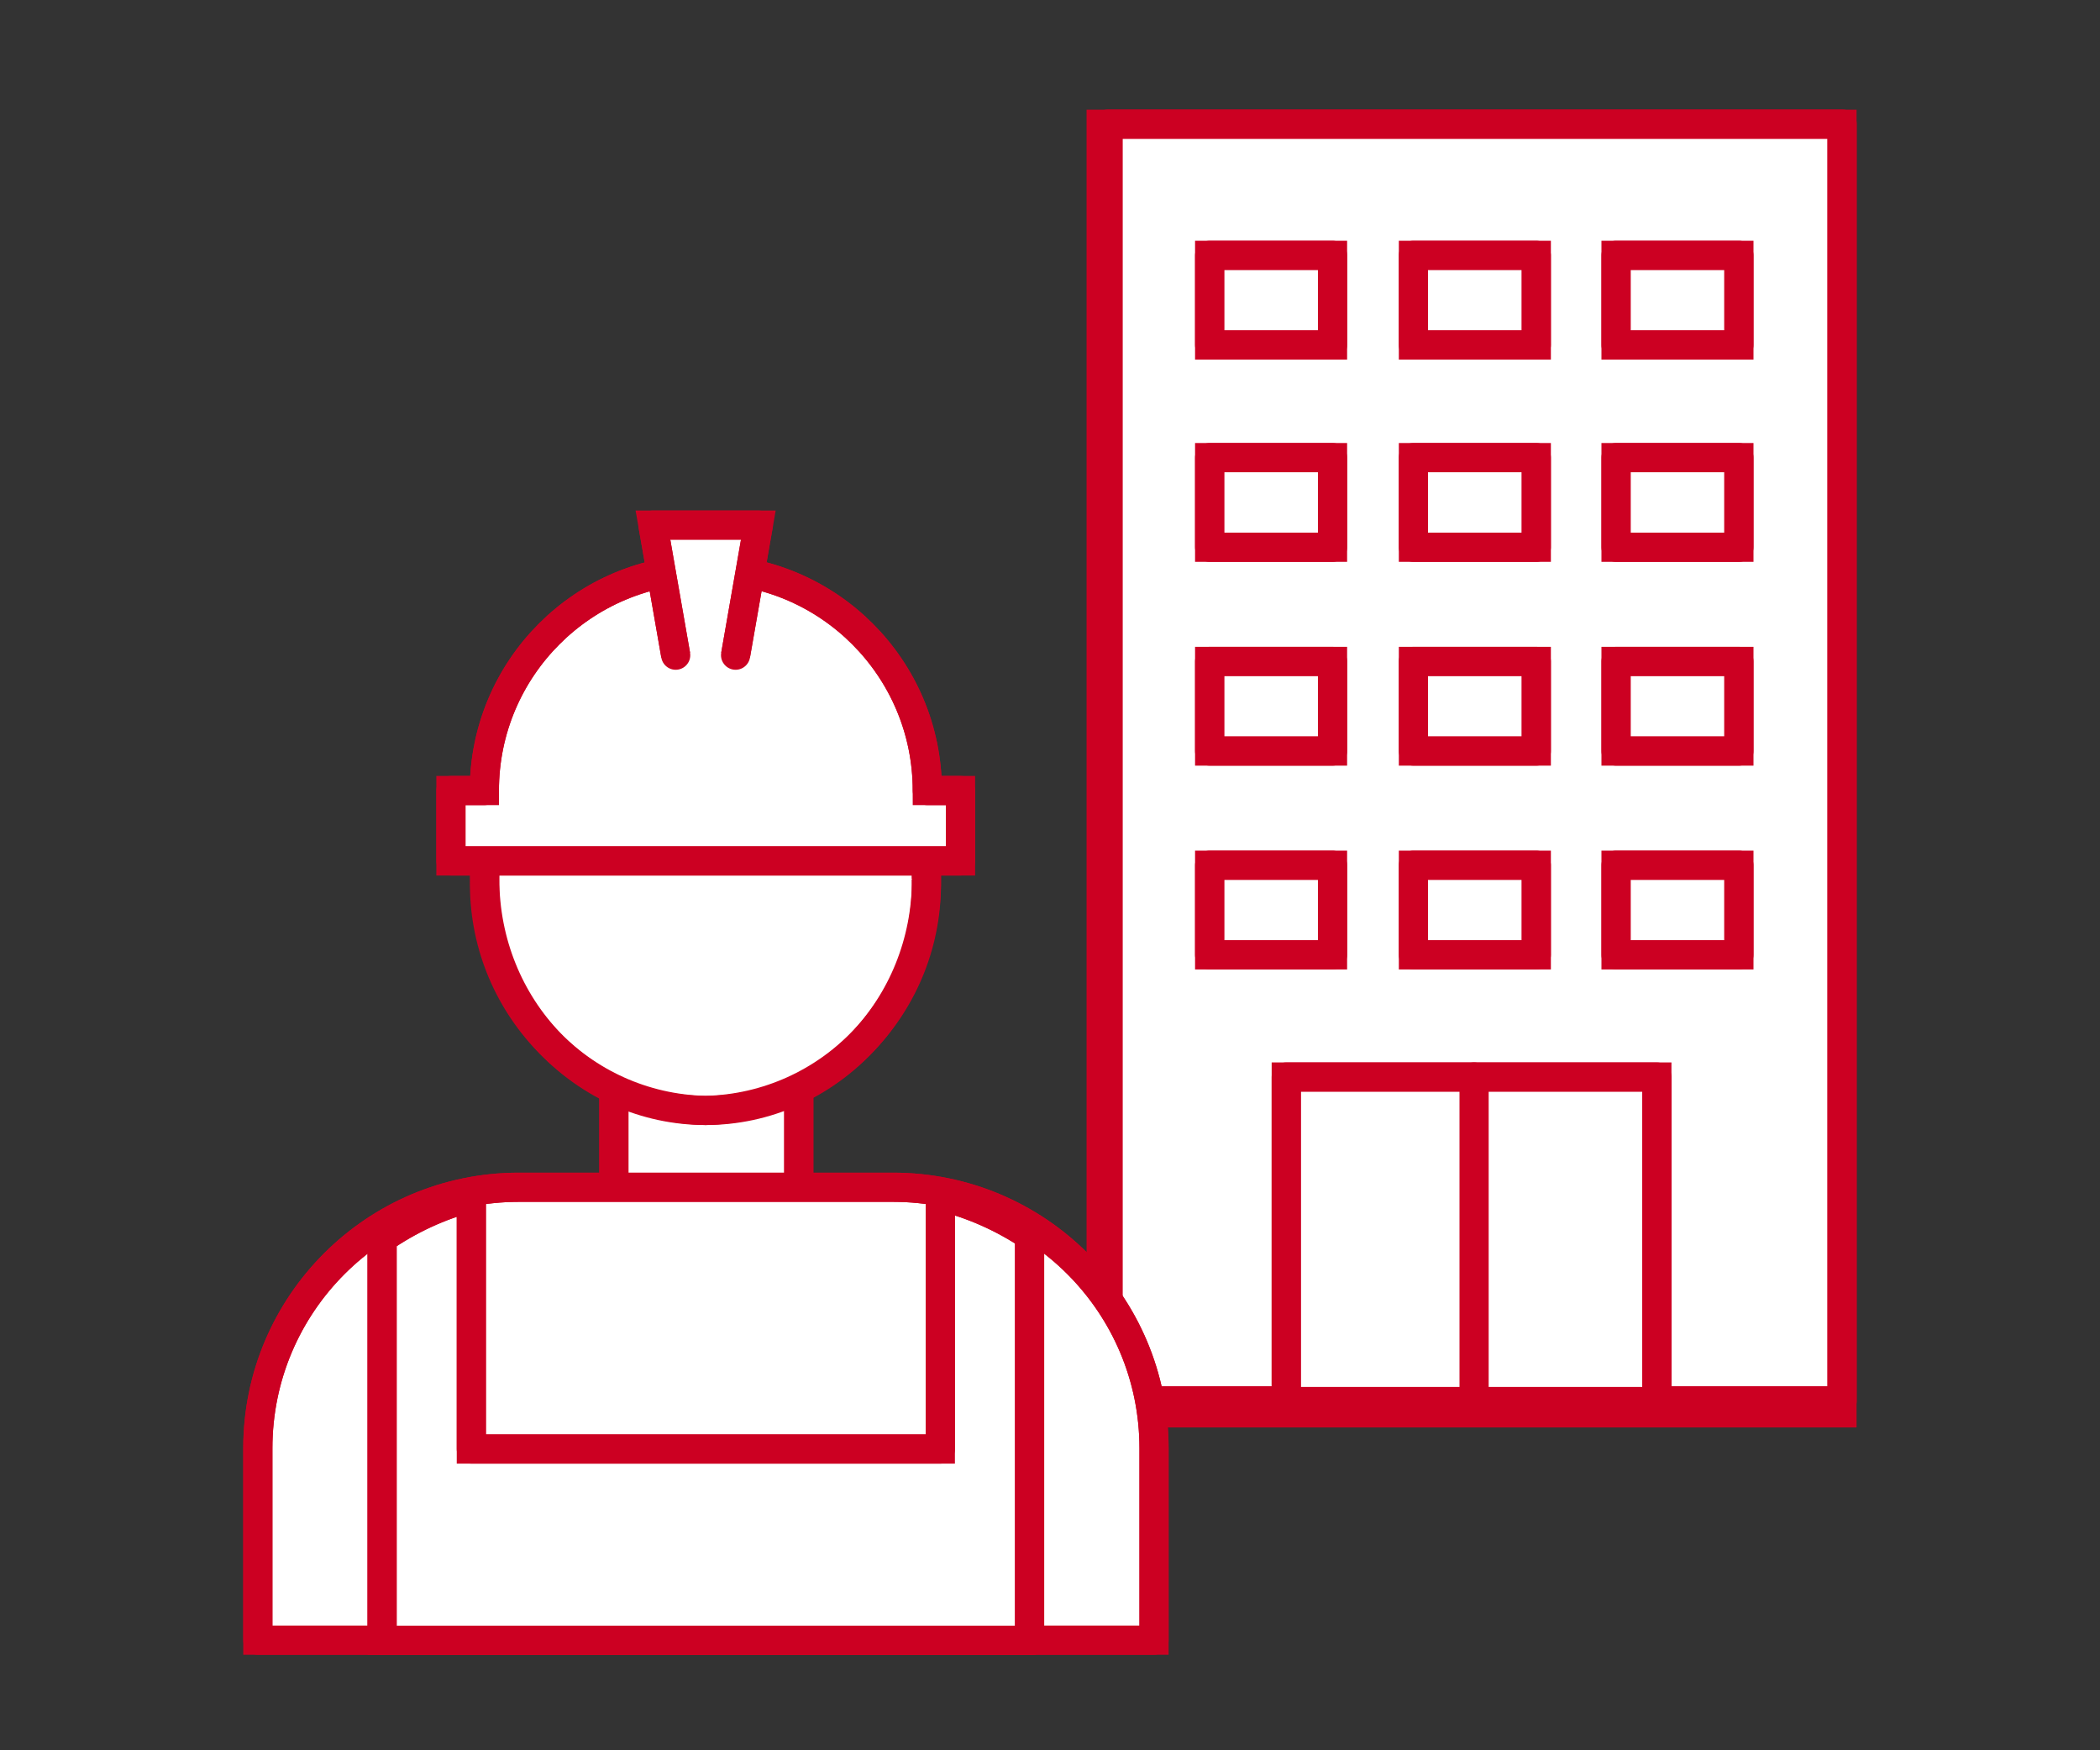 <?xml version="1.0" encoding="UTF-8"?><svg id="_レイヤー_1" xmlns="http://www.w3.org/2000/svg" xmlns:xlink="http://www.w3.org/1999/xlink" viewBox="0 0 108 90"><rect x="0" y="0" width="108" height="90" fill="#333333" stroke="none"/><defs><style>.cls-1{stroke-linecap:round;stroke-linejoin:round;}.cls-1,.cls-2{fill:none;}.cls-1,.cls-3{stroke:#c02;stroke-width:1.5px;}.cls-4{clip-path:url(#clippath-1);}.cls-3{fill:#fff;}.cls-5{clip-path:url(#clippath);}</style><clipPath id="clippath"><rect class="cls-2" x="12.24" y="5.36" width="83.52" height="80"/></clipPath><clipPath id="clippath-1"><rect class="cls-2" x="12.24" y="5.36" width="83.52" height="80"/></clipPath></defs><rect id="_長方形_1924" class="cls-3" x="56.63" y="6.39" width="38.1" height="66.26"/><g class="cls-5"><rect id="_長方形_1925" class="cls-1" x="56.99" y="6.38" width="37.75" height="65.65"/></g><rect id="_長方形_1927" class="cls-3" x="62.21" y="13.13" width="6.32" height="4.61"/><rect id="_長方形_1928" class="cls-1" x="62.21" y="13.13" width="6.32" height="4.61"/><rect id="_長方形_1929" class="cls-3" x="72.69" y="13.13" width="6.32" height="4.61"/><rect id="_長方形_1930" class="cls-1" x="72.69" y="13.13" width="6.32" height="4.61"/><rect id="_長方形_1931" class="cls-3" x="83.11" y="13.13" width="6.32" height="4.61"/><rect id="_長方形_1932" class="cls-1" x="83.11" y="13.13" width="6.32" height="4.61"/><rect id="_長方形_1933" class="cls-3" x="62.21" y="23.53" width="6.32" height="4.61"/><rect id="_長方形_1934" class="cls-1" x="62.21" y="23.53" width="6.32" height="4.61"/><rect id="_長方形_1935" class="cls-3" x="72.69" y="23.53" width="6.32" height="4.61"/><rect id="_長方形_1936" class="cls-1" x="72.69" y="23.53" width="6.32" height="4.61"/><rect id="_長方形_1937" class="cls-3" x="83.11" y="23.53" width="6.32" height="4.61"/><rect id="_長方形_1938" class="cls-1" x="83.11" y="23.53" width="6.32" height="4.61"/><rect id="_長方形_1939" class="cls-3" x="62.21" y="34.01" width="6.32" height="4.61"/><rect id="_長方形_1940" class="cls-1" x="62.21" y="34.01" width="6.32" height="4.61"/><rect id="_長方形_1941" class="cls-3" x="72.69" y="34.01" width="6.32" height="4.61"/><rect id="_長方形_1942" class="cls-1" x="72.69" y="34.01" width="6.32" height="4.61"/><rect id="_長方形_1943" class="cls-3" x="83.11" y="34.01" width="6.32" height="4.61"/><rect id="_長方形_1944" class="cls-1" x="83.11" y="34.01" width="6.32" height="4.61"/><rect id="_長方形_1945" class="cls-3" x="62.21" y="44.49" width="6.32" height="4.61"/><rect id="_長方形_1946" class="cls-1" x="62.21" y="44.49" width="6.32" height="4.61"/><rect id="_長方形_1947" class="cls-3" x="72.69" y="44.49" width="6.32" height="4.61"/><rect id="_長方形_1948" class="cls-1" x="72.69" y="44.49" width="6.32" height="4.61"/><rect id="_長方形_1949" class="cls-3" x="83.11" y="44.49" width="6.32" height="4.61"/><rect id="_長方形_1950" class="cls-1" x="83.11" y="44.49" width="6.32" height="4.61"/><rect id="_長方形_1951" class="cls-3" x="66.15" y="55.38" width="19.06" height="16.69"/><rect id="_長方形_1952" class="cls-1" x="66.15" y="55.38" width="19.06" height="16.69"/><line id="_線_61" class="cls-1" x1="75.81" y1="55.38" x2="75.81" y2="72.07"/><rect id="_長方形_1953" class="cls-3" x="31.57" y="56.05" width="9.51" height="5.02"/><rect id="_長方形_1954" class="cls-1" x="31.57" y="56.05" width="9.51" height="5.02"/><g class="cls-4"><path id="_パス_961" class="cls-3" d="M47.64,45.2c.15,6.42-4.94,11.75-11.36,11.9-6.42-.15-11.5-5.48-11.36-11.9-.15-6.42,4.94-11.75,11.36-11.9,6.42.15,11.5,5.48,11.36,11.9"/><ellipse id="_楕円形_49" class="cls-1" cx="36.29" cy="45.2" rx="11.36" ry="11.9"/><path id="_パス_962" class="cls-3" d="M47.69,40.65c0-6.29-5.1-11.39-11.39-11.39s-11.39,5.1-11.39,11.39h-1.72v3.62h26.21v-3.62h-1.71Z"/><path id="_パス_963" class="cls-1" d="M47.69,40.65c0-6.29-5.1-11.39-11.39-11.39s-11.39,5.1-11.39,11.39h-1.72v3.62h26.21v-3.62h-1.71Z"/><path id="_パス_964" class="cls-3" d="M37.83,33.69l1.17-6.69h-5.42l1.17,6.69"/><path id="_パス_965" class="cls-1" d="M37.83,33.69l1.17-6.69h-5.42l1.17,6.69"/><path id="_パス_966" class="cls-3" d="M59.35,84.34H13.26v-9.87c0-7.41,6.01-13.42,13.42-13.42h19.25c7.41,0,13.42,6.01,13.42,13.42v9.87Z"/><path id="_パス_967" class="cls-1" d="M59.35,84.34H13.26v-9.87c0-7.41,6.01-13.42,13.42-13.42h19.25c7.41,0,13.42,6.01,13.42,13.42v9.87Z"/><path id="_パス_968" class="cls-3" d="M52.95,84.34v-20.81c-1.4-.93-2.95-1.62-4.59-2.02v13h-24.12v-12.95c-1.64.43-3.19,1.15-4.59,2.12v20.67h33.29Z"/><path id="_パス_969" class="cls-1" d="M52.95,84.34v-20.81c-1.4-.93-2.95-1.62-4.59-2.02v13h-24.12v-12.95c-1.64.43-3.19,1.15-4.59,2.12v20.67h33.29Z"/></g></svg>